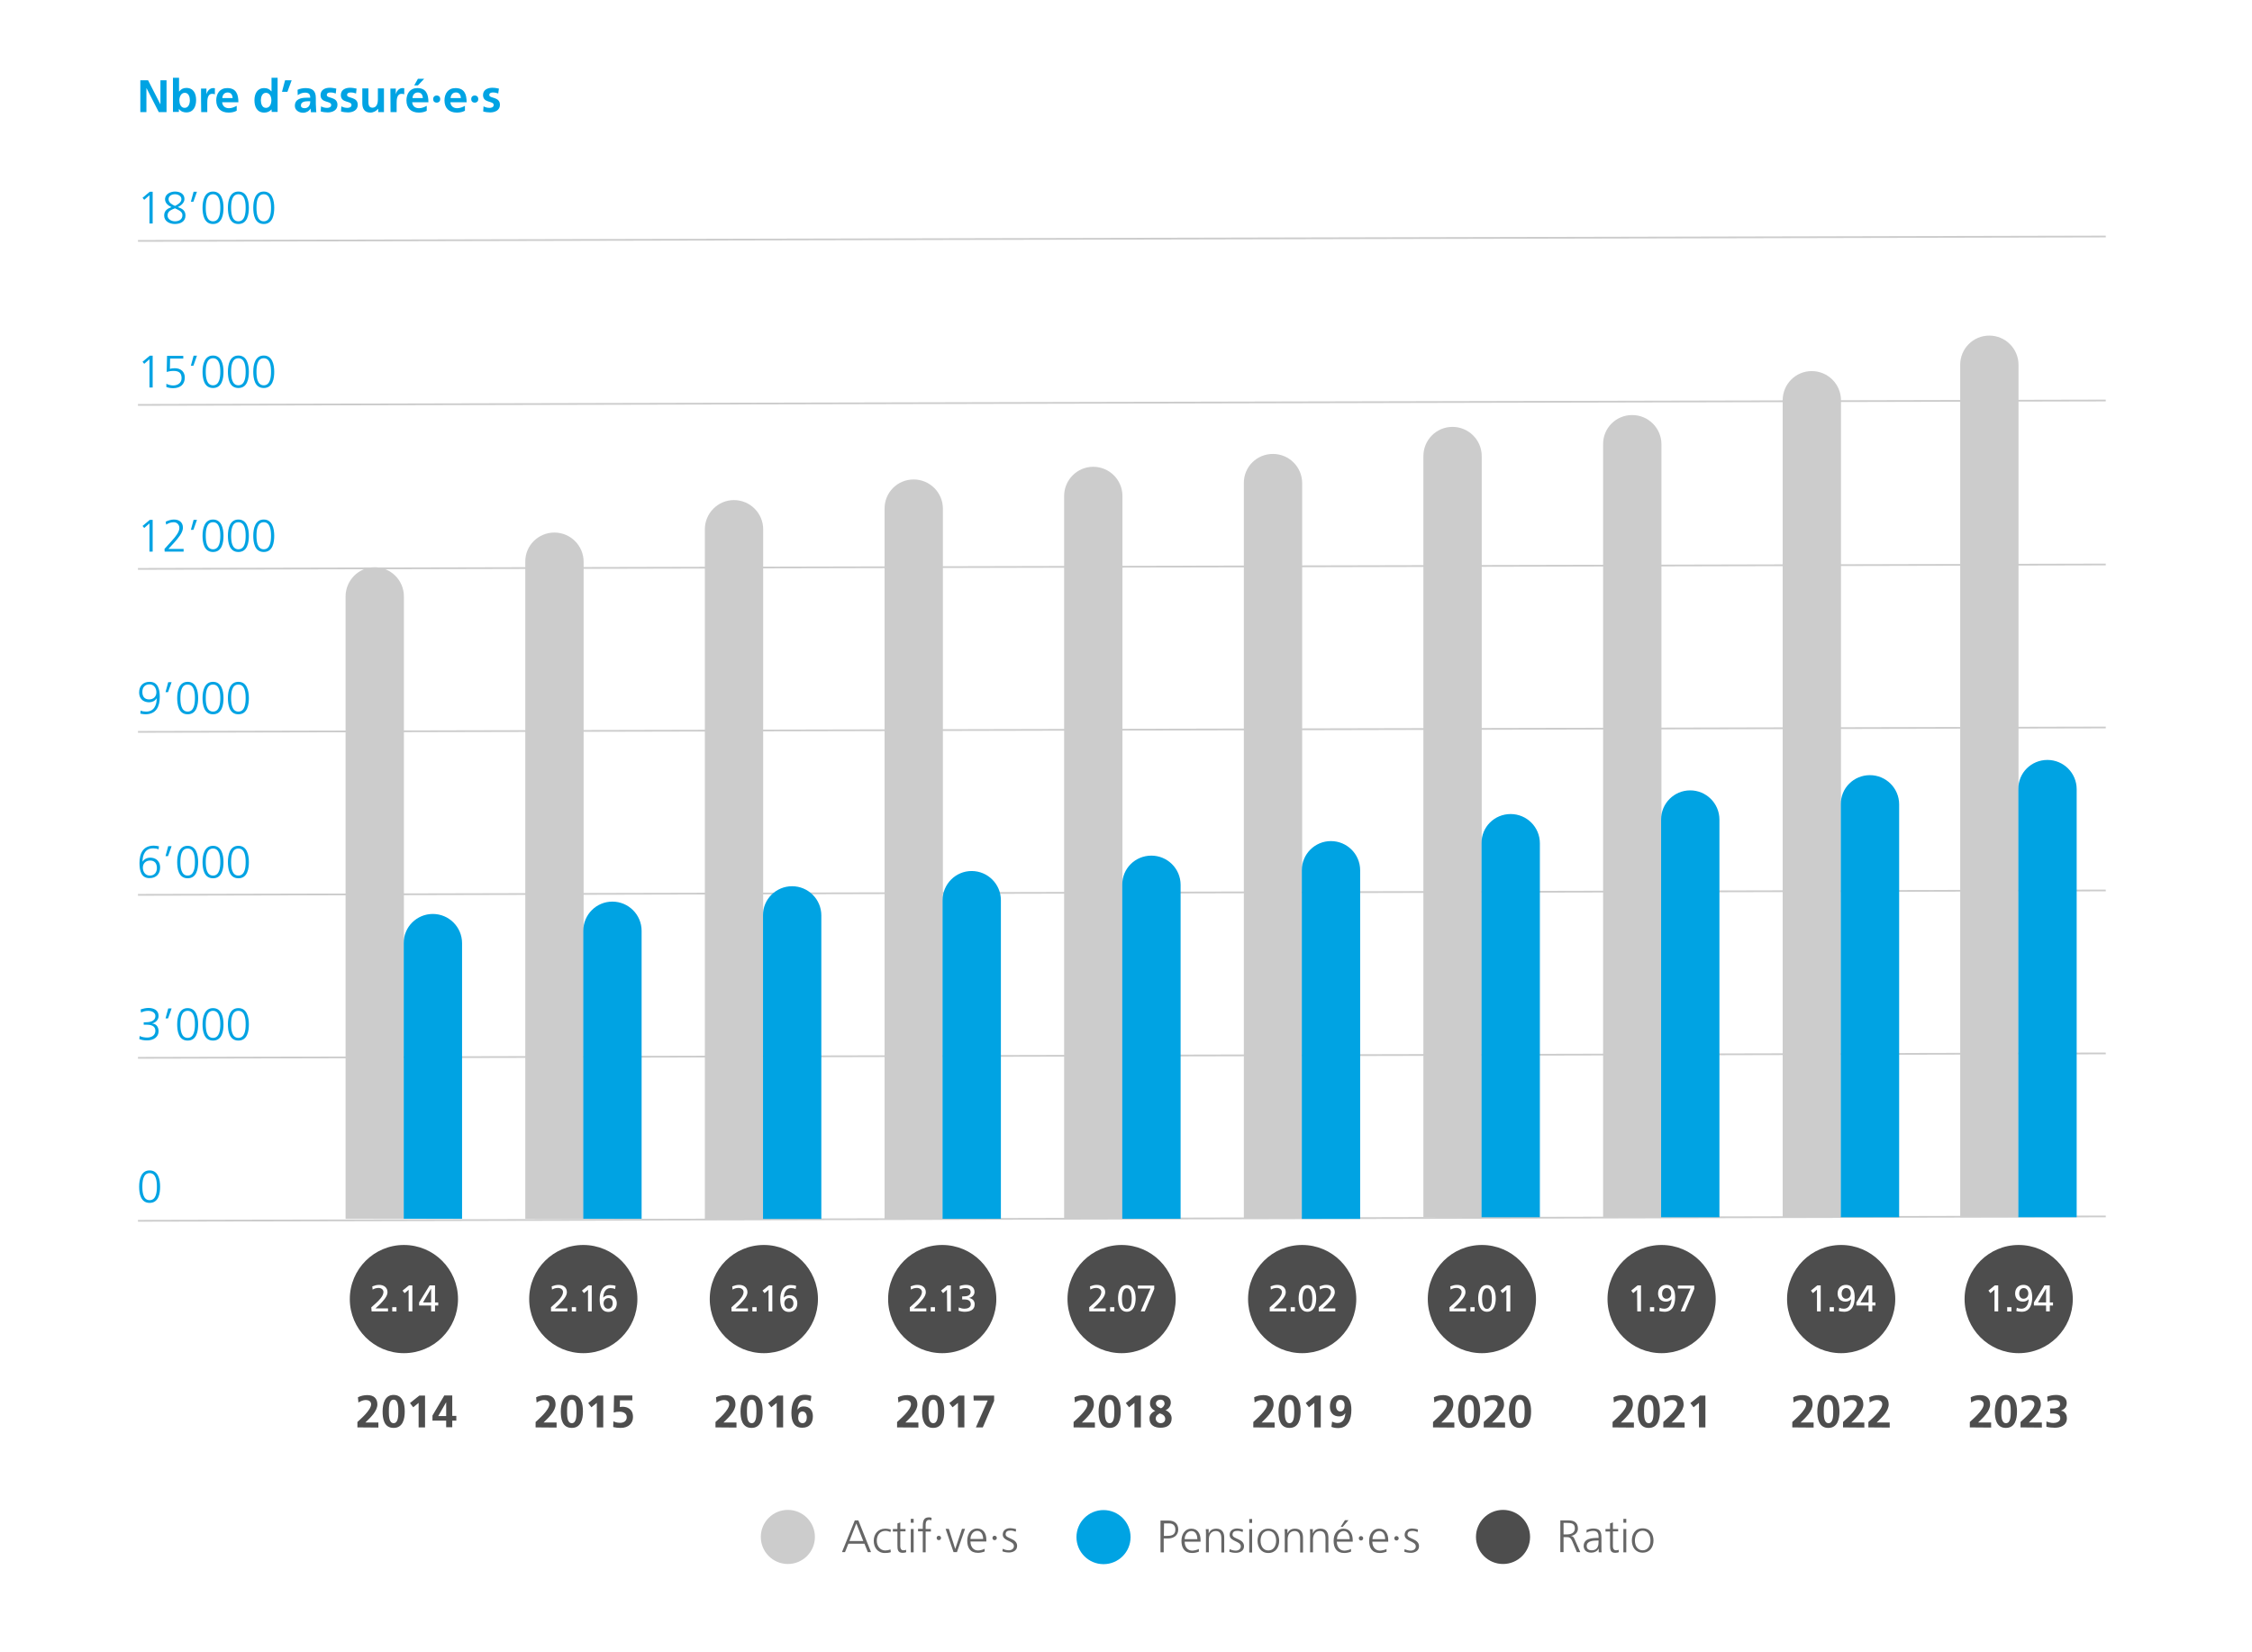<?xml version="1.0" encoding="UTF-8"?> <svg xmlns="http://www.w3.org/2000/svg" xmlns:xlink="http://www.w3.org/1999/xlink" version="1.1" id="Calque_1" x="0px" y="0px" viewBox="0 0 1332 977" style="enable-background:new 0 0 1332 977;" xml:space="preserve"> <style type="text/css"> .st0{fill:#FFFFFF;} .st1{fill:#CCCCCC;} .st2{fill:#666666;} .st3{fill:#00A3E3;} .st4{fill:#4D4D4D;} .st5{fill:none;stroke:#CCCCCC;stroke-width:1.04;stroke-miterlimit:10;} </style> <g id="a"> <rect y="0" class="st0" width="1332" height="977"></rect> <circle class="st1" cx="466" cy="909.1" r="16"></circle> </g> <g id="b"> <path class="st2" d="M505.6,899.3h2.1l7.5,18.8h-1.9l-2-5h-9.5l-2,5h-1.8L505.6,899.3L505.6,899.3z M506.5,901.1l-4.1,10.4h8.2 L506.5,901.1z"></path> <path class="st2" d="M526.7,906.2c-0.9-0.4-2-0.7-2.9-0.7c-3.3,0-5.2,2.4-5.2,5.8c0,3.1,1.9,5.8,5,5.8c1.1,0,2.1-0.2,3.1-0.6 l0.2,1.6c-1.2,0.4-2.2,0.5-3.5,0.5c-4.4,0-6.6-3.4-6.6-7.2c0-4.2,2.7-7.2,6.8-7.2c1.7,0,2.8,0.4,3.3,0.5L526.7,906.2L526.7,906.2z"></path> <path class="st2" d="M535.6,905.8h-3.1v8.9c0,1.2,0.5,2.3,1.8,2.3c0.7,0,1.1-0.1,1.6-0.3l0.1,1.4c-0.4,0.2-1.2,0.4-2.1,0.4 c-3,0-3.1-2.1-3.1-4.6v-8h-2.7v-1.5h2.7v-3.3l1.7-0.6v3.9h3.1L535.6,905.8L535.6,905.8z"></path> <path class="st2" d="M540.4,900.7h-1.7v-2.3h1.7V900.7z M538.7,904.4h1.7v13.8h-1.7V904.4z"></path> <path class="st2" d="M545.8,905.8h-2.8v-1.5h2.8v-1c0-2.9,0.1-5.8,3.6-5.8c0.5,0,1.3,0.1,1.6,0.3l-0.1,1.5 c-0.3-0.2-0.9-0.3-1.3-0.3c-2.3,0-2.1,2.5-2.1,4.2v1.2h3.1v1.5h-3.1v12.3h-1.7L545.8,905.8L545.8,905.8z"></path> <path class="st2" d="M555.3,908.4c0.6,0,1.3,0.5,1.3,1.3s-0.7,1.3-1.3,1.3c-0.6,0-1.3-0.4-1.3-1.3S554.7,908.4,555.3,908.4z"></path> <path class="st2" d="M566,918.1h-2l-4.7-13.8h1.9l3.8,11.9h0l4-11.9h1.8L566,918.1z"></path> <path class="st2" d="M582.4,917.7c-1.2,0.5-2.7,0.8-4,0.8c-4.6,0-6.3-3.1-6.3-7.2s2.3-7.2,5.8-7.2c3.9,0,5.5,3.1,5.5,6.8v0.9H574 c0,2.9,1.6,5.3,4.5,5.3c1.2,0,3-0.5,3.9-1L582.4,917.7L582.4,917.7z M581.5,910.3c0-2.4-1-4.8-3.5-4.8s-4,2.5-4,4.8H581.5z"></path> <path class="st2" d="M588.3,908.4c0.6,0,1.3,0.5,1.3,1.3s-0.7,1.3-1.3,1.3c-0.6,0-1.3-0.4-1.3-1.3S587.7,908.4,588.3,908.4z"></path> <path class="st2" d="M593.1,916.1c1,0.5,2.3,0.9,3.6,0.9c1.6,0,3-0.9,3-2.5c0-3.3-6.6-2.8-6.6-6.8c0-2.7,2.2-3.8,4.5-3.8 c0.7,0,2.2,0.2,3.4,0.6l-0.2,1.5c-0.9-0.4-2.1-0.7-3-0.7c-1.8,0-3,0.5-3,2.3c0,2.6,6.8,2.2,6.8,6.8c0,2.9-2.7,3.9-4.8,3.9 c-1.3,0-2.7-0.2-3.9-0.7L593.1,916.1L593.1,916.1z"></path> </g> <g id="c"> <circle class="st3" cx="652.7" cy="909.2" r="16"></circle> </g> <g id="d"> <path class="st2" d="M686.5,899.4h4.6c3.5,0,5.8,1.8,5.8,5.3s-2.7,5.3-6,5.3h-2.6v8.2h-1.9V899.4L686.5,899.4z M688.4,908.5h1.3 c2.8,0,5.5-0.3,5.5-3.7c0-2.4-1.3-3.7-3.7-3.7h-3L688.4,908.5L688.4,908.5z"></path> <path class="st2" d="M709.1,917.8c-1.2,0.5-2.7,0.8-4,0.8c-4.6,0-6.3-3.1-6.3-7.2s2.3-7.2,5.8-7.2c3.9,0,5.5,3.1,5.5,6.8v0.9h-9.4 c0,2.9,1.6,5.3,4.5,5.3c1.2,0,3-0.5,3.9-1L709.1,917.8L709.1,917.8z M708.2,910.4c0-2.4-1-4.8-3.5-4.8s-4,2.5-4,4.8H708.2z"></path> <path class="st2" d="M713.3,907.7c0-1,0-2.1-0.1-3.2h1.7v2.5h0c0.6-1.2,1.6-2.8,4.5-2.8c3.4,0,4.7,2.3,4.7,5.3v8.8h-1.7v-8.4 c0-2.6-0.9-4.3-3.3-4.3c-3.1,0-4.1,2.7-4.1,5v7.6h-1.7L713.3,907.7L713.3,907.7z"></path> <path class="st2" d="M727.3,916.3c1,0.5,2.3,0.9,3.6,0.9c1.6,0,3-0.9,3-2.5c0-3.3-6.6-2.8-6.6-6.8c0-2.7,2.2-3.8,4.5-3.8 c0.7,0,2.2,0.2,3.4,0.6l-0.2,1.5c-0.9-0.4-2.1-0.7-3-0.7c-1.8,0-3,0.5-3,2.3c0,2.6,6.8,2.2,6.8,6.8c0,2.9-2.7,3.9-4.8,3.9 c-1.3,0-2.7-0.2-3.9-0.7L727.3,916.3L727.3,916.3z"></path> <path class="st2" d="M740.6,900.8h-1.7v-2.3h1.7V900.8z M738.9,904.5h1.7v13.8h-1.7V904.5z"></path> <path class="st2" d="M750.2,904.2c4.5,0,6.4,3.5,6.4,7.2s-2,7.2-6.4,7.2s-6.4-3.5-6.4-7.2S745.8,904.2,750.2,904.2z M750.2,917.1 c3,0,4.6-2.6,4.6-5.8s-1.6-5.8-4.6-5.8s-4.6,2.6-4.6,5.8S747.2,917.1,750.2,917.1z"></path> <path class="st2" d="M759.9,907.7c0-1,0-2.1-0.1-3.2h1.7v2.5h0c0.6-1.2,1.6-2.8,4.5-2.8c3.4,0,4.7,2.3,4.7,5.3v8.8h-1.7v-8.4 c0-2.6-0.9-4.3-3.3-4.3c-3.1,0-4.1,2.7-4.1,5v7.6h-1.7L759.9,907.7L759.9,907.7z"></path> <path class="st2" d="M774.9,907.7c0-1,0-2.1-0.1-3.2h1.7v2.5h0c0.6-1.2,1.6-2.8,4.5-2.8c3.4,0,4.7,2.3,4.7,5.3v8.8h-1.7v-8.4 c0-2.6-0.9-4.3-3.3-4.3c-3.1,0-4.1,2.7-4.1,5v7.6h-1.7L774.9,907.7L774.9,907.7z"></path> <path class="st2" d="M799.1,917.8c-1.2,0.5-2.7,0.8-4,0.8c-4.6,0-6.3-3.1-6.3-7.2s2.3-7.2,5.8-7.2c3.9,0,5.5,3.1,5.5,6.8v0.9h-9.4 c0,2.9,1.6,5.3,4.5,5.3c1.2,0,3-0.5,3.9-1L799.1,917.8L799.1,917.8z M798.3,910.4c0-2.4-1-4.8-3.5-4.8s-4,2.5-4,4.8H798.3z M795.5,899.2h2.1l-3.4,3.9h-1.2L795.5,899.2z"></path> <path class="st2" d="M805,908.6c0.6,0,1.3,0.5,1.3,1.3s-0.7,1.3-1.3,1.3c-0.6,0-1.3-0.4-1.3-1.3S804.4,908.6,805,908.6z"></path> <path class="st2" d="M820.1,917.8c-1.2,0.5-2.7,0.8-4,0.8c-4.6,0-6.3-3.1-6.3-7.2s2.3-7.2,5.8-7.2c3.9,0,5.5,3.1,5.5,6.8v0.9h-9.4 c0,2.9,1.6,5.3,4.5,5.3c1.2,0,3-0.5,3.9-1L820.1,917.8L820.1,917.8z M819.3,910.4c0-2.4-1-4.8-3.5-4.8s-4,2.5-4,4.8H819.3z"></path> <path class="st2" d="M826,908.6c0.6,0,1.3,0.5,1.3,1.3s-0.7,1.3-1.3,1.3c-0.6,0-1.3-0.4-1.3-1.3S825.4,908.6,826,908.6z"></path> <path class="st2" d="M830.8,916.3c1,0.5,2.3,0.9,3.6,0.9c1.6,0,3-0.9,3-2.5c0-3.3-6.6-2.8-6.6-6.8c0-2.7,2.2-3.8,4.5-3.8 c0.7,0,2.2,0.2,3.4,0.6l-0.2,1.5c-0.9-0.4-2.1-0.7-3-0.7c-1.8,0-3,0.5-3,2.3c0,2.6,6.8,2.2,6.8,6.8c0,2.9-2.7,3.9-4.8,3.9 c-1.3,0-2.7-0.2-3.9-0.7L830.8,916.3L830.8,916.3z"></path> </g> <g id="e"> <circle class="st4" cx="889" cy="909.1" r="16"></circle> </g> <g id="f"> <path class="st2" d="M922.9,899.3h4.9c3.3,0,5.5,1.4,5.5,4.9c0,2.4-1.9,4-4.2,4.3v0c1.5,0.2,1.8,1,2.4,2.3l3.2,7.3h-2l-2.7-6.4 c-1.1-2.4-1.9-2.5-3.7-2.5h-1.5v8.9h-1.9L922.9,899.3L922.9,899.3z M924.8,907.6h2c2.2,0,4.7-0.8,4.7-3.5c0-3.1-2.2-3.3-4.8-3.3 h-1.9V907.6L924.8,907.6z"></path> <path class="st2" d="M945.6,915.9L945.6,915.9c-0.8,1.7-2.7,2.5-4.4,2.5c-3.9,0-4.5-2.7-4.5-3.9c0-4.6,4.9-4.8,8.5-4.8h0.3V909 c0-2.3-0.8-3.5-3.1-3.5c-1.4,0-2.8,0.3-4,1.1V905c1-0.5,2.8-0.9,4-0.9c3.4,0,4.8,1.5,4.8,5.1v6.1c0,1.1,0,1.9,0.1,2.9h-1.7 L945.6,915.9L945.6,915.9z M945.5,911.2H945c-2.9,0-6.5,0.3-6.5,3.3c0,1.8,1.3,2.5,2.9,2.5c4,0,4.1-3.5,4.1-5V911.2L945.5,911.2z"></path> <path class="st2" d="M957.1,905.8H954v8.9c0,1.2,0.5,2.3,1.8,2.3c0.7,0,1.1-0.1,1.6-0.3l0.1,1.4c-0.4,0.2-1.2,0.4-2.1,0.4 c-3,0-3.1-2.1-3.1-4.6v-8h-2.7v-1.5h2.7v-3.3l1.7-0.6v3.9h3.1L957.1,905.8L957.1,905.8z"></path> <path class="st2" d="M961.9,900.7h-1.7v-2.3h1.7V900.7z M960.2,904.4h1.7v13.8h-1.7V904.4z"></path> <path class="st2" d="M971.6,904c4.5,0,6.4,3.5,6.4,7.2s-2,7.2-6.4,7.2s-6.4-3.5-6.4-7.2S967.1,904,971.6,904z M971.6,917 c3,0,4.6-2.6,4.6-5.8s-1.6-5.8-4.6-5.8s-4.6,2.6-4.6,5.8S968.6,917,971.6,917z"></path> </g> <g id="g"> <path class="st3" d="M83,47.5h4.6l7.2,14.1h0.1V47.5h3.6v18.8h-4.6l-7.2-14.1h-0.1v14.1H83L83,47.5L83,47.5z"></path> <path class="st3" d="M102.3,46h3.6v8.1h0.1c1-1.3,2.3-2.1,4.2-2.1c4.3,0,5.8,3.4,5.8,7.2s-1.6,7.3-5.8,7.3c-1.5,0-3.2-0.5-4.3-2 h-0.1v1.7h-3.5L102.3,46L102.3,46z M109.2,63.8c2.4,0,3.1-2.6,3.1-4.5s-0.7-4.4-3-4.4s-3.2,2.5-3.2,4.4S106.8,63.8,109.2,63.8z"></path> <path class="st3" d="M118.9,52.4h3.2v3.2h0.1c0.2-1.3,1.7-3.5,3.8-3.5c0.3,0,0.7,0,1.1,0.1v3.6c-0.3-0.2-1-0.3-1.6-0.3 c-2.9,0-2.9,3.7-2.9,5.7v5.1h-3.6C118.9,66.3,118.9,52.4,118.9,52.4z"></path> <path class="st3" d="M140,65.5c-1.3,0.7-2.8,1.1-4.8,1.1c-4.6,0-7.3-2.7-7.3-7.2c0-4,2.1-7.3,6.5-7.3c5.2,0,6.6,3.5,6.6,8.4h-9.6 c0.2,2.2,1.7,3.5,4,3.5c1.8,0,3.3-0.7,4.6-1.4V65.5L140,65.5z M137.6,58c-0.1-1.8-0.9-3.3-2.9-3.3s-3.1,1.4-3.2,3.3H137.6L137.6,58 z"></path> <path class="st3" d="M160.6,64.7L160.6,64.7c-1.1,1.3-2.6,1.9-4.3,1.9c-4.3,0-5.8-3.5-5.8-7.3s1.6-7.2,5.8-7.2 c1.8,0,3.1,0.6,4.2,1.9h0.1v-8h3.6v20.2h-3.5L160.6,64.7L160.6,64.7z M157.3,63.8c2.4,0,3.2-2.5,3.2-4.5s-0.9-4.4-3.2-4.4 s-3,2.6-3,4.4S154.9,63.8,157.3,63.8z"></path> <path class="st3" d="M168.6,47.5h3.9l-2.5,6.8h-3.2L168.6,47.5z"></path> <path class="st3" d="M176,53.1c1.4-0.7,3.3-1,4.8-1c4.2,0,6,1.8,6,5.9v1.8c0,1.4,0,2.5,0.1,3.5c0,1,0.1,2,0.2,3.1h-3.2 c-0.1-0.7-0.1-1.7-0.2-2.1h-0.1c-0.8,1.5-2.6,2.4-4.3,2.4c-2.5,0-4.9-1.5-4.9-4.1c0-2.1,1-3.3,2.4-4s3.2-0.8,4.7-0.8h2 c0-2.2-1-3-3.1-3c-1.5,0-3.1,0.6-4.3,1.5L176,53.1L176,53.1z M180.2,64c1.1,0,2-0.5,2.5-1.2c0.6-0.8,0.8-1.8,0.8-2.9H182 c-1.6,0-4,0.3-4,2.4C177.9,63.5,178.9,64,180.2,64L180.2,64z"></path> <path class="st3" d="M198.6,55.3c-1.1-0.4-1.9-0.6-3.2-0.6c-1,0-2.1,0.3-2.1,1.5c0,2.2,6.3,0.8,6.3,5.8c0,3.2-2.9,4.5-5.8,4.5 c-1.4,0-2.8-0.2-4.1-0.6l0.2-3c1.1,0.6,2.3,0.9,3.6,0.9c0.9,0,2.4-0.3,2.4-1.7c0-2.7-6.3-0.9-6.3-5.9c0-3,2.6-4.3,5.4-4.3 c1.7,0,2.8,0.3,3.9,0.5L198.6,55.3L198.6,55.3z"></path> <path class="st3" d="M210.6,55.3c-1.1-0.4-1.9-0.6-3.2-0.6c-1,0-2.1,0.3-2.1,1.5c0,2.2,6.3,0.8,6.3,5.8c0,3.2-2.9,4.5-5.8,4.5 c-1.4,0-2.8-0.2-4.1-0.6l0.2-3c1.1,0.6,2.3,0.9,3.6,0.9c0.9,0,2.4-0.3,2.4-1.7c0-2.7-6.3-0.9-6.3-5.9c0-3,2.6-4.3,5.4-4.3 c1.7,0,2.8,0.3,3.9,0.5L210.6,55.3L210.6,55.3z"></path> <path class="st3" d="M227.1,66.3h-3.4v-1.9h-0.1c-1.1,1.3-2.7,2.2-4.6,2.2c-3.3,0-4.7-2.3-4.7-5.5v-8.8h3.6v7.4c0,1.7,0,4,2.4,4 c2.6,0,3.2-2.8,3.2-4.6v-6.8h3.6L227.1,66.3L227.1,66.3z"></path> <path class="st3" d="M230.9,52.4h3.2v3.2h0.1c0.2-1.3,1.6-3.5,3.8-3.5c0.4,0,0.7,0,1.1,0.1v3.6c-0.3-0.2-1-0.3-1.6-0.3 c-2.9,0-2.9,3.7-2.9,5.7v5.1h-3.6L230.9,52.4L230.9,52.4z"></path> <path class="st3" d="M252.5,65.5c-1.3,0.7-2.8,1.1-4.8,1.1c-4.6,0-7.3-2.7-7.3-7.2c0-4,2.1-7.3,6.4-7.3c5.2,0,6.6,3.5,6.6,8.4h-9.6 c0.2,2.2,1.7,3.5,4,3.5c1.8,0,3.3-0.7,4.6-1.4V65.5L252.5,65.5z M250.1,58c-0.1-1.8-0.9-3.3-2.9-3.3s-3.1,1.4-3.2,3.3H250.1 L250.1,58z M247.2,46.6h3.7l-3.7,3.9H245L247.2,46.6z"></path> <path class="st3" d="M256.2,58.6c0-1.2,0.8-2.1,2.1-2.1s2.1,0.9,2.1,2.1s-0.8,2.1-2.1,2.1S256.2,59.9,256.2,58.6z"></path> <path class="st3" d="M275,65.5c-1.3,0.7-2.8,1.1-4.8,1.1c-4.6,0-7.3-2.7-7.3-7.2c0-4,2.1-7.3,6.5-7.3c5.2,0,6.6,3.5,6.6,8.4h-9.6 c0.2,2.2,1.7,3.5,4,3.5c1.8,0,3.3-0.7,4.6-1.4V65.5L275,65.5z M272.6,58c-0.1-1.8-0.9-3.3-2.9-3.3s-3,1.4-3.2,3.3H272.6z"></path> <path class="st3" d="M278.7,58.6c0-1.2,0.8-2.1,2.1-2.1s2.1,0.9,2.1,2.1s-0.8,2.1-2.1,2.1S278.7,59.9,278.7,58.6z"></path> <path class="st3" d="M294.7,55.3c-1.1-0.4-1.9-0.6-3.2-0.6c-1,0-2.1,0.3-2.1,1.5c0,2.2,6.3,0.8,6.3,5.8c0,3.2-2.9,4.5-5.8,4.5 c-1.4,0-2.8-0.2-4.1-0.6l0.2-3c1.1,0.6,2.3,0.9,3.6,0.9c0.9,0,2.4-0.3,2.4-1.7c0-2.7-6.3-0.9-6.3-5.9c0-3,2.6-4.3,5.5-4.3 c1.7,0,2.8,0.3,3.9,0.5L294.7,55.3L294.7,55.3z"></path> </g> <g id="h"> <line class="st5" x1="81.6" y1="239.5" x2="1245.5" y2="236.9"></line> <line class="st5" x1="81.6" y1="142.5" x2="1245.5" y2="139.9"></line> </g> <g id="i"> <line class="st5" x1="81.6" y1="336.5" x2="1245.5" y2="333.9"></line> </g> <g id="j"> <line class="st5" x1="81.6" y1="432.9" x2="1245.5" y2="430.3"></line> </g> <g id="k"> <line class="st5" x1="81.6" y1="529.3" x2="1245.5" y2="526.7"></line> </g> <g id="l"> <line class="st5" x1="81.6" y1="625.7" x2="1245.5" y2="623.1"></line> </g> <g id="m"> <line class="st5" x1="81.6" y1="722.1" x2="1245.5" y2="719.5"></line> </g> <g id="n"> <path class="st3" d="M88.6,210.4h1.7v18.8h-1.9v-16.7l-3.1,2.7l-1-1.2L88.6,210.4L88.6,210.4z"></path> <path class="st3" d="M108.4,212.1h-7.8l-0.1,6.1c0.6-0.2,1.4-0.4,2.9-0.4c3.6,0,5.9,2.1,5.9,5.5c0,4.2-2.8,6.3-6.9,6.3 c-1.3,0-2.8-0.2-4-0.7v-1.9c1.2,0.6,2.7,1,4,1c2.5,0,5-1.3,5-4.3s-1.5-4.3-4.7-4.3c-1.6,0-2.7,0.2-4.1,0.6l0.2-9.5h9.6L108.4,212.1 L108.4,212.1z"></path> <path class="st3" d="M114.5,210.4h2l-2.1,5.9h-1.5L114.5,210.4L114.5,210.4z"></path> <path class="st3" d="M132.2,219.9c0,3.9-0.8,9.6-6.2,9.6s-6.2-5.7-6.2-9.6c0-4.4,1.2-9.6,6.2-9.6S132.2,215.5,132.2,219.9z M121.7,219.9c0,3.1,0.4,8,4.3,8s4.3-4.9,4.3-8s-0.4-8-4.3-8S121.7,216.7,121.7,219.9z"></path> <path class="st3" d="M147.2,219.9c0,3.9-0.8,9.6-6.2,9.6s-6.2-5.7-6.2-9.6c0-4.4,1.2-9.6,6.2-9.6S147.2,215.5,147.2,219.9z M136.7,219.9c0,3.1,0.4,8,4.3,8s4.3-4.9,4.3-8s-0.4-8-4.3-8S136.7,216.7,136.7,219.9z"></path> <path class="st3" d="M162.2,219.9c0,3.9-0.8,9.6-6.2,9.6s-6.2-5.7-6.2-9.6c0-4.4,1.2-9.6,6.2-9.6S162.2,215.5,162.2,219.9z M151.7,219.9c0,3.1,0.4,8,4.3,8s4.3-4.9,4.3-8s-0.4-8-4.3-8S151.7,216.7,151.7,219.9z"></path> <path class="st3" d="M88.6,113.4h1.7v18.8h-1.9v-16.7l-3.1,2.7l-1-1.2L88.6,113.4L88.6,113.4z"></path> <path class="st3" d="M103.5,113.3c2.9,0,5.6,1.3,5.6,4.4c0,2.3-2.1,3.9-3.9,4.8c2.6,0.9,4.5,2,4.5,5c0,3.7-3.2,5-6.3,5 s-6.3-1.6-6.3-5c0-2.9,1.9-4.1,4.3-5c-1.9-0.9-3.8-2.3-3.8-4.8C97.8,114.5,101.2,113.3,103.5,113.3L103.5,113.3z M103.5,123.2 c-2.2,0.9-4.4,1.7-4.4,4.3c0,2.1,2.2,3.4,4.4,3.4s4.4-1,4.4-3.6C107.9,124.9,105.2,124.1,103.5,123.2z M103.5,121.8 c1.7-0.8,3.8-2.1,3.8-4s-2-2.9-3.8-2.9c-2,0-3.8,1-3.8,2.9C99.7,120,102,121.1,103.5,121.8z"></path> <path class="st3" d="M114.5,113.4h2l-2.1,5.9h-1.5L114.5,113.4L114.5,113.4z"></path> <path class="st3" d="M132.2,122.9c0,3.9-0.8,9.6-6.2,9.6s-6.2-5.7-6.2-9.6c0-4.4,1.2-9.6,6.2-9.6S132.2,118.5,132.2,122.9z M121.7,122.9c0,3.1,0.4,8,4.3,8s4.3-4.9,4.3-8s-0.4-8-4.3-8S121.7,119.7,121.7,122.9z"></path> <path class="st3" d="M147.2,122.9c0,3.9-0.8,9.6-6.2,9.6s-6.2-5.7-6.2-9.6c0-4.4,1.2-9.6,6.2-9.6S147.2,118.5,147.2,122.9z M136.7,122.9c0,3.1,0.4,8,4.3,8s4.3-4.9,4.3-8s-0.4-8-4.3-8S136.7,119.7,136.7,122.9z"></path> <path class="st3" d="M162.2,122.9c0,3.9-0.8,9.6-6.2,9.6s-6.2-5.7-6.2-9.6c0-4.4,1.2-9.6,6.2-9.6S162.2,118.5,162.2,122.9z M151.7,122.9c0,3.1,0.4,8,4.3,8s4.3-4.9,4.3-8s-0.4-8-4.3-8S151.7,119.7,151.7,122.9z"></path> </g> <g id="o"> <path class="st3" d="M88.6,307.5h1.7v18.8h-1.9v-16.7l-3.1,2.7l-1-1.2L88.6,307.5L88.6,307.5z"></path> <path class="st3" d="M97.3,324.7l4.3-4.8c2.3-2.5,4.5-5.3,4.5-7.6c0-2-1.5-3.4-3.3-3.4c-1.7,0-3.1,0.5-4.5,1.4l-0.3-1.7 c1.4-0.7,3.2-1.3,4.8-1.3c3.1,0,5.4,1.5,5.4,4.9c0,2.8-2.8,6.1-5.2,8.8l-3.4,3.7h9v1.6H97.4L97.3,324.7L97.3,324.7z"></path> <path class="st3" d="M114.5,307.5h2l-2.1,5.9h-1.5L114.5,307.5L114.5,307.5z"></path> <path class="st3" d="M132.2,316.9c0,3.9-0.8,9.6-6.2,9.6s-6.2-5.7-6.2-9.6c0-4.4,1.2-9.6,6.2-9.6S132.2,312.5,132.2,316.9z M121.7,316.9c0,3.1,0.4,8,4.3,8s4.3-4.9,4.3-8s-0.4-8-4.3-8S121.7,313.7,121.7,316.9z"></path> <path class="st3" d="M147.2,316.9c0,3.9-0.8,9.6-6.2,9.6s-6.2-5.7-6.2-9.6c0-4.4,1.2-9.6,6.2-9.6S147.2,312.5,147.2,316.9z M136.7,316.9c0,3.1,0.4,8,4.3,8s4.3-4.9,4.3-8s-0.4-8-4.3-8S136.7,313.7,136.7,316.9z"></path> <path class="st3" d="M162.2,316.9c0,3.9-0.8,9.6-6.2,9.6s-6.2-5.7-6.2-9.6c0-4.4,1.2-9.6,6.2-9.6S162.2,312.5,162.2,316.9z M151.7,316.9c0,3.1,0.4,8,4.3,8s4.3-4.9,4.3-8s-0.4-8-4.3-8S151.7,313.7,151.7,316.9z"></path> </g> <g id="p"> <path class="st3" d="M94.5,412.2c0,5.7-2.1,10.3-8.5,10.3c-1,0-2-0.2-3-0.4l0.2-1.8c0.8,0.4,2,0.6,3.1,0.6c4.9,0.1,6.4-4,6.4-7.8 h-0.1c-1,1.6-2.7,2.3-4.4,2.3c-2.5,0-5.9-1.2-5.9-5.9c0-3.7,2.3-6.2,6.2-6.2C93.5,403.3,94.5,407.8,94.5,412.2L94.5,412.2z M92.5,409.5c0-2.3-1.3-4.7-4.1-4.7s-4.2,1.9-4.2,4.5c0,2.8,1.4,4.4,4,4.4S92.5,412,92.5,409.5z"></path> <path class="st3" d="M99.5,403.5h2l-2.1,5.9h-1.5L99.5,403.5L99.5,403.5z"></path> <path class="st3" d="M117.2,412.9c0,3.9-0.8,9.6-6.2,9.6s-6.2-5.7-6.2-9.6c0-4.4,1.2-9.6,6.2-9.6S117.2,408.5,117.2,412.9z M106.7,412.9c0,3.1,0.4,8,4.3,8s4.3-4.9,4.3-8s-0.4-8-4.3-8S106.7,409.7,106.7,412.9z"></path> <path class="st3" d="M132.2,412.9c0,3.9-0.8,9.6-6.2,9.6s-6.2-5.7-6.2-9.6c0-4.4,1.2-9.6,6.2-9.6S132.2,408.5,132.2,412.9z M121.7,412.9c0,3.1,0.4,8,4.3,8s4.3-4.9,4.3-8s-0.4-8-4.3-8S121.7,409.7,121.7,412.9z"></path> <path class="st3" d="M147.2,412.9c0,3.9-0.8,9.6-6.2,9.6s-6.2-5.7-6.2-9.6c0-4.4,1.2-9.6,6.2-9.6S147.2,408.5,147.2,412.9z M136.7,412.9c0,3.1,0.4,8,4.3,8s4.3-4.9,4.3-8s-0.4-8-4.3-8S136.7,409.7,136.7,412.9z"></path> </g> <g id="q"> <path class="st3" d="M82.5,510.5c0-5.7,2.1-10.3,8.5-10.3c1,0,2,0.2,3,0.4l-0.2,1.8c-0.8-0.4-2-0.6-3.1-0.6c-4.9-0.1-6.4,4-6.4,7.8 h0.1c1-1.6,2.7-2.3,4.4-2.3c2.5,0,5.9,1.2,5.9,5.9c0,3.7-2.3,6.2-6.2,6.2C83.5,519.5,82.5,515,82.5,510.5L82.5,510.5z M84.5,513.2 c0,2.3,1.3,4.7,4.1,4.7s4.2-1.9,4.2-4.5c0-2.8-1.4-4.4-4-4.4S84.5,510.7,84.5,513.2z"></path> <path class="st3" d="M99.5,500.5h2l-2.1,5.9h-1.5L99.5,500.5L99.5,500.5z"></path> <path class="st3" d="M117.2,509.9c0,3.9-0.8,9.6-6.2,9.6s-6.2-5.7-6.2-9.6c0-4.4,1.2-9.6,6.2-9.6S117.2,505.5,117.2,509.9z M106.7,509.9c0,3.1,0.4,8,4.3,8s4.3-4.9,4.3-8s-0.4-8-4.3-8S106.7,506.7,106.7,509.9z"></path> <path class="st3" d="M132.2,509.9c0,3.9-0.8,9.6-6.2,9.6s-6.2-5.7-6.2-9.6c0-4.4,1.2-9.6,6.2-9.6S132.2,505.5,132.2,509.9z M121.7,509.9c0,3.1,0.4,8,4.3,8s4.3-4.9,4.3-8s-0.4-8-4.3-8S121.7,506.7,121.7,509.9z"></path> <path class="st3" d="M147.2,509.9c0,3.9-0.8,9.6-6.2,9.6s-6.2-5.7-6.2-9.6c0-4.4,1.2-9.6,6.2-9.6S147.2,505.5,147.2,509.9z M136.7,509.9c0,3.1,0.4,8,4.3,8s4.3-4.9,4.3-8s-0.4-8-4.3-8S136.7,506.7,136.7,509.9z"></path> </g> <g id="r"> <path class="st3" d="M85,604.7h0.5c2.6,0,6.4-0.3,6.4-3.8c0-2.1-2.3-3-4.3-3c-1.5,0-2.9,0.4-4.2,1l-0.2-1.8c1.4-0.5,3-0.9,4.6-0.9 c3.1,0,6,1.3,6,4.7c0,2.3-1.6,3.9-3.9,4.5v0c2.5,0.1,3.9,2,3.9,4.6c0,3.4-3,5.4-6.8,5.4c-1.6,0-3.1-0.2-4.6-0.8l0.2-1.8 c1.5,0.7,3.2,0.9,4.5,0.9c2.3,0,4.8-1.1,4.8-4c0-3.2-3.1-3.6-5.2-3.6H85L85,604.7L85,604.7z"></path> <path class="st3" d="M99.5,596.5h2l-2.1,5.9h-1.5L99.5,596.5L99.5,596.5z"></path> <path class="st3" d="M117.2,605.9c0,3.9-0.8,9.6-6.2,9.6s-6.2-5.7-6.2-9.6c0-4.4,1.2-9.6,6.2-9.6S117.2,601.5,117.2,605.9z M106.7,605.9c0,3.1,0.4,8,4.3,8s4.3-4.9,4.3-8s-0.4-8-4.3-8S106.7,602.7,106.7,605.9z"></path> <path class="st3" d="M132.2,605.9c0,3.9-0.8,9.6-6.2,9.6s-6.2-5.7-6.2-9.6c0-4.4,1.2-9.6,6.2-9.6S132.2,601.5,132.2,605.9z M121.7,605.9c0,3.1,0.4,8,4.3,8s4.3-4.9,4.3-8s-0.4-8-4.3-8S121.7,602.7,121.7,605.9z"></path> <path class="st3" d="M147.2,605.9c0,3.9-0.8,9.6-6.2,9.6s-6.2-5.7-6.2-9.6c0-4.4,1.2-9.6,6.2-9.6S147.2,601.5,147.2,605.9z M136.7,605.9c0,3.1,0.4,8,4.3,8s4.3-4.9,4.3-8s-0.4-8-4.3-8S136.7,602.7,136.7,605.9z"></path> </g> <g id="s"> <path class="st3" d="M94.7,701.9c0,3.9-0.8,9.6-6.2,9.6s-6.2-5.7-6.2-9.6c0-4.4,1.2-9.6,6.2-9.6S94.7,697.5,94.7,701.9z M84.2,701.9c0,3.1,0.4,8,4.3,8s4.3-4.9,4.3-8s-0.4-8-4.3-8S84.2,698.7,84.2,701.9z"></path> </g> <g id="x"> <path class="st0" d="M219.4,773.3c0.8-0.7,1.8-1.6,2.8-2.5c1.7-1.6,4.4-4.1,4.4-6.6c0-1.4-1.3-2.4-2.9-2.4c-1.4,0-2.7,0.5-3.5,1 l-0.2-1.9c1.3-0.5,2.6-0.9,4-0.9c2.8,0,5,1.5,5,4.4c0,2.5-2.8,5.3-4.4,7c-0.9,0.9-2,1.8-2.7,2.5h7.4v1.8h-9.7L219.4,773.3 L219.4,773.3z"></path> <path class="st0" d="M231.8,773.2h2.5v2.5h-2.5V773.2z"></path> <path class="st0" d="M236.6,773.3c0.8-0.7,1.8-1.6,2.8-2.5c1.7-1.6,4.4-4.1,4.4-6.6c0-1.4-1.3-2.4-2.9-2.4c-1.4,0-2.7,0.5-3.5,1 l-0.2-1.9c1.3-0.5,2.6-0.9,4-0.9c2.8,0,5,1.5,5,4.4c0,2.5-2.8,5.3-4.4,7c-0.9,0.9-2,1.8-2.7,2.5h7.4v1.8h-9.7L236.6,773.3 L236.6,773.3z"></path> <path class="st0" d="M253.3,760.1c4.2,0,5.2,4.6,5.2,7.9s-1,7.9-5.2,7.9s-5.2-4.6-5.2-7.9S249.1,760.1,253.3,760.1L253.3,760.1z M253.3,774.2c2.6,0,2.9-4.2,2.9-6.1s-0.4-6.1-2.9-6.1s-2.9,4.2-2.9,6.1S250.7,774.2,253.3,774.2z"></path> <path class="st4" d="M211.4,844.3v-3.2c1.8-1.7,8.1-7,8.1-10.5c0-1.7-1.5-2.5-3.1-2.5s-3.1,0.7-4.4,1.5l-0.3-3.1 c1.7-0.9,3.7-1.3,5.6-1.3c3.6,0,5.9,1.8,5.9,5.5c0,4-4,7.7-7.1,10.7h7.7v3L211.4,844.3L211.4,844.3z"></path> <path class="st4" d="M226.3,834.9c0-4.7,1.4-9.8,6.5-9.8c5.5,0,6.6,5.4,6.6,9.8s-1.1,9.7-6.6,9.7 C227,844.6,226.3,838.9,226.3,834.9z M235.6,834.9c0-2.4,0-7-2.8-7s-2.8,4.6-2.8,7s0,6.9,2.8,6.9S235.6,837.3,235.6,834.9z"></path> <path class="st4" d="M248,825.5h3.4v18.8h-3.8v-14.5l-3.2,2.6l-1.9-2.5L248,825.5L248,825.5z"></path> <path class="st4" d="M255.8,837.3l7-11.9h4.7v12.1h2.4v2.8h-2.4v3.9h-3.6v-3.9h-8.1L255.8,837.3L255.8,837.3z M263.9,837.6v-8.2h0 l-4.7,8.2H263.9z"></path> <path class="st1" d="M221.6,335.5L221.6,335.5c9.5,0,17.3,7.7,17.3,17.3v368.1h-34.5V352.8C204.4,343.3,212.1,335.5,221.6,335.5 L221.6,335.5z"></path> <path class="st3" d="M256,540.6L256,540.6c9.5,0,17.3,7.7,17.3,17.3v163h-34.5v-163C238.7,548.3,246.5,540.6,256,540.6L256,540.6z"></path> <circle class="st4" cx="238.9" cy="768.4" r="32"></circle> <path class="st0" d="M219.6,773.3c0.8-0.7,1.8-1.6,2.8-2.5c1.7-1.6,4.4-4.1,4.4-6.6c0-1.4-1.3-2.4-2.9-2.4c-1.4,0-2.7,0.5-3.5,1 l-0.2-1.9c1.3-0.5,2.6-0.9,4-0.9c2.8,0,5,1.5,5,4.4c0,2.5-2.8,5.3-4.4,7c-0.9,0.9-2,1.8-2.7,2.5h7.4v1.8h-9.7L219.6,773.3 L219.6,773.3z"></path> <path class="st0" d="M232,773.2h2.5v2.5H232V773.2z"></path> <path class="st0" d="M241.7,762.9l-2.4,2l-1.2-1.5l3.8-3.1h2v15.4h-2.2V762.9z"></path> <path class="st0" d="M255,772.2h-7.1v-1.8l6.2-10.1h3.2v10.1h1.9v1.8h-1.9v3.5H255L255,772.2L255,772.2z M255,762.2L255,762.2 l-4.8,8.2h4.8V762.2z"></path> <path class="st4" d="M316.8,844.3v-3.2c1.8-1.7,8.1-7,8.1-10.5c0-1.7-1.5-2.5-3.1-2.5s-3.1,0.7-4.4,1.5l-0.3-3.1 c1.7-0.9,3.7-1.3,5.6-1.3c3.6,0,5.9,1.8,5.9,5.5c0,4-4,7.7-7.1,10.7h7.7v3L316.8,844.3L316.8,844.3z"></path> <path class="st4" d="M331.7,834.9c0-4.7,1.4-9.8,6.5-9.8c5.5,0,6.6,5.4,6.6,9.8s-1.1,9.7-6.6,9.7 C332.4,844.6,331.7,838.9,331.7,834.9z M341,834.9c0-2.4,0-7-2.8-7s-2.8,4.6-2.8,7s0,6.9,2.8,6.9S341,837.3,341,834.9z"></path> <path class="st4" d="M353.4,825.5h3.4v18.8h-3.8v-14.5l-3.2,2.6l-1.9-2.5L353.4,825.5L353.4,825.5z"></path> <path class="st4" d="M374,828.3h-7.3l-0.1,4c0.4-0.1,1-0.2,1.7-0.2c2.6,0,6.1,1.2,6.1,6.1c0,3.5-2.5,6.4-7.3,6.4 c-1.5,0-3.2-0.2-4.4-0.5l0.1-3.4c0.9,0.4,2.2,0.9,3.9,0.9c2,0,4-0.9,4-3.3s-2.2-3.3-4.3-3.3c-1.2,0-2.3,0.2-3.4,0.5l0.2-10.1H374 V828.3L374,828.3z"></path> <path class="st1" d="M327.9,315L327.9,315c9.5,0,17.3,7.7,17.3,17.3v388.6h-34.5V332.2C310.6,322.7,318.4,315,327.9,315L327.9,315z "></path> <path class="st3" d="M362.2,533.3L362.2,533.3c9.5,0,17.3,7.7,17.3,17.3v170.3H345V550.6C345,541,352.7,533.3,362.2,533.3 L362.2,533.3z"></path> <circle class="st4" cx="345" cy="768.4" r="32"></circle> <path class="st0" d="M325.8,773.3c0.8-0.7,1.8-1.6,2.8-2.5c1.7-1.6,4.4-4.1,4.4-6.6c0-1.4-1.3-2.4-3-2.4c-1.4,0-2.7,0.5-3.5,1 l-0.2-1.9c1.3-0.5,2.6-0.9,4-0.9c2.8,0,5,1.5,5,4.4c0,2.5-2.8,5.3-4.4,7c-0.9,0.9-2,1.8-2.7,2.5h7.4v1.8h-9.7V773.3L325.8,773.3z"></path> <path class="st0" d="M338.2,773.2h2.5v2.5h-2.5V773.2z"></path> <path class="st0" d="M347.8,762.9l-2.4,2l-1.2-1.5l3.8-3.1h2v15.4h-2.2L347.8,762.9L347.8,762.9z"></path> <path class="st0" d="M363.8,762.5c-0.8-0.4-1.7-0.6-2.7-0.6c-2.9,0-4.2,2.6-4.3,5.6l0,0c1-1,2.1-1.4,3.4-1.4c3,0,4.6,2.1,4.6,4.8 c0,3.2-2.1,5.1-4.9,5.1c-4.3,0-5.2-3.9-5.2-7.4c0-4.2,1.4-8.5,6.2-8.5c1.1,0,2.6,0.2,3.2,0.5L363.8,762.5L363.8,762.5z M359.9,767.8c-1.8,0-2.9,1.4-2.9,3.1c0,1.5,0.9,3.2,2.7,3.2s2.7-1.6,2.7-3.2C362.5,769.5,361.7,767.8,359.9,767.8L359.9,767.8z"></path> <path class="st4" d="M423.2,844.3v-3.2c1.8-1.7,8.1-7,8.1-10.5c0-1.7-1.5-2.5-3.1-2.5s-3.1,0.7-4.4,1.5l-0.3-3.1 c1.7-0.9,3.7-1.3,5.6-1.3c3.6,0,5.9,1.8,5.9,5.5c0,4-4,7.7-7.1,10.7h7.7v3L423.2,844.3L423.2,844.3z"></path> <path class="st4" d="M438,834.9c0-4.7,1.4-9.8,6.5-9.8c5.5,0,6.6,5.4,6.6,9.8s-1.1,9.7-6.6,9.7C438.8,844.6,438,838.9,438,834.9z M447.4,834.9c0-2.4,0-7-2.8-7s-2.8,4.6-2.8,7s0,6.9,2.8,6.9S447.4,837.3,447.4,834.9z"></path> <path class="st4" d="M459.8,825.5h3.4v18.8h-3.8v-14.5l-3.2,2.6l-1.9-2.5L459.8,825.5L459.8,825.5z"></path> <path class="st4" d="M479.5,828.8c-1-0.4-2-0.8-3.3-0.8c-3.3,0-4.4,3-4.5,5.8l0,0c0.9-1.3,2-1.9,3.6-1.9c3.6,0,5.5,2.3,5.5,5.8 c0,4.1-2,6.8-6.3,6.8c-5.2,0-6.4-4.3-6.4-8.8c0-5.1,1.6-10.7,7.8-10.7c1.4,0,2.7,0.2,4,0.7L479.5,828.8L479.5,828.8z M472.1,838.5 c0,1.8,0.8,3.3,2.6,3.3c1.8,0,2.5-1.7,2.5-3.4c0-1.8-0.8-3.5-2.6-3.5S472.1,836.6,472.1,838.5z"></path> <path class="st1" d="M434.1,295.8L434.1,295.8c9.5,0,17.3,7.7,17.3,17.3v407.8h-34.5V313.1C416.9,303.6,424.6,295.8,434.1,295.8 L434.1,295.8z"></path> <path class="st3" d="M468.5,524.2L468.5,524.2c9.5,0,17.3,7.7,17.3,17.3v179.5h-34.5V541.4C451.2,531.9,459,524.2,468.5,524.2 L468.5,524.2z"></path> <circle class="st4" cx="451.8" cy="768.4" r="32"></circle> <path class="st0" d="M432.6,773.3c0.8-0.7,1.8-1.6,2.8-2.5c1.7-1.6,4.4-4.1,4.4-6.6c0-1.4-1.3-2.4-3-2.4c-1.4,0-2.7,0.5-3.5,1 l-0.2-1.9c1.3-0.5,2.6-0.9,4-0.9c2.8,0,5,1.5,5,4.4c0,2.5-2.8,5.3-4.4,7c-0.9,0.9-2,1.8-2.7,2.5h7.4v1.8h-9.7L432.6,773.3 L432.6,773.3z"></path> <path class="st0" d="M445,773.2h2.5v2.5H445V773.2z"></path> <path class="st0" d="M454.6,762.9l-2.4,2l-1.2-1.5l3.8-3.1h2v15.4h-2.2L454.6,762.9L454.6,762.9z"></path> <path class="st0" d="M470.6,762.5c-0.8-0.4-1.7-0.6-2.7-0.6c-2.9,0-4.2,2.6-4.3,5.6l0,0c1-1,2.1-1.4,3.4-1.4c3,0,4.6,2.1,4.6,4.8 c0,3.2-2.1,5.1-4.9,5.1c-4.3,0-5.2-3.9-5.2-7.4c0-4.2,1.4-8.5,6.2-8.5c1.1,0,2.6,0.2,3.2,0.5L470.6,762.5L470.6,762.5z M466.8,767.8c-1.8,0-2.9,1.4-2.9,3.1c0,1.5,0.9,3.2,2.7,3.2s2.7-1.6,2.7-3.2C469.3,769.5,468.5,767.8,466.8,767.8L466.8,767.8z"></path> <path class="st4" d="M530.6,844.3v-3.2c1.8-1.7,8.2-7,8.2-10.5c0-1.7-1.5-2.5-3.1-2.5s-3.1,0.7-4.3,1.5l-0.3-3.1 c1.7-0.9,3.7-1.3,5.6-1.3c3.6,0,5.9,1.8,5.9,5.5c0,4-4,7.7-7.1,10.7h7.7v3L530.6,844.3L530.6,844.3z"></path> <path class="st4" d="M545.4,834.9c0-4.7,1.4-9.8,6.5-9.8c5.5,0,6.6,5.4,6.6,9.8s-1.1,9.7-6.6,9.7 C546.2,844.6,545.4,838.9,545.4,834.9z M554.8,834.9c0-2.4,0-7-2.8-7s-2.8,4.6-2.8,7s0,6.9,2.8,6.9S554.8,837.3,554.8,834.9z"></path> <path class="st4" d="M567.1,825.5h3.3v18.8h-3.8v-14.5l-3.2,2.6l-1.9-2.5L567.1,825.5L567.1,825.5z"></path> <path class="st4" d="M575.8,825.5H588v3.1l-6.7,15.7h-4.1l7-15.9h-8.3L575.8,825.5L575.8,825.5z"></path> <path class="st1" d="M540.4,283.6L540.4,283.6c9.5,0,17.3,7.7,17.3,17.3v420.1h-34.5v-420C523.1,291.3,530.8,283.6,540.4,283.6 L540.4,283.6z"></path> <path class="st3" d="M574.7,515.2L574.7,515.2c9.5,0,17.3,7.7,17.3,17.3v188.4h-34.5V532.5C557.5,523,565.2,515.2,574.7,515.2 L574.7,515.2z"></path> <circle class="st4" cx="557.3" cy="768.4" r="32"></circle> <path class="st0" d="M538.1,773.3c0.8-0.7,1.8-1.6,2.8-2.5c1.7-1.6,4.4-4.1,4.4-6.6c0-1.4-1.3-2.4-3-2.4c-1.4,0-2.7,0.5-3.5,1 l-0.2-1.9c1.3-0.5,2.6-0.9,4-0.9c2.8,0,5,1.5,5,4.4c0,2.5-2.8,5.3-4.4,7c-0.9,0.9-2,1.8-2.7,2.5h7.4v1.8h-9.7L538.1,773.3 L538.1,773.3z"></path> <path class="st0" d="M550.5,773.2h2.5v2.5h-2.5V773.2z"></path> <path class="st0" d="M560.1,762.9l-2.3,2l-1.2-1.5l3.8-3.1h2v15.4h-2.2L560.1,762.9L560.1,762.9z"></path> <path class="st0" d="M569.1,766.8h1.2c1.6,0,3.8-0.5,3.8-2.5c0-1.8-1.4-2.4-3-2.4c-1.4,0-2.5,0.4-3.4,0.8l-0.1-2 c1-0.4,2.5-0.7,3.8-0.7c2.7,0,5,1.3,5,4.2c0,1.9-1.5,3.2-3.3,3.5v0c2,0.4,3.4,1.6,3.4,3.8c0,3.5-3,4.4-6,4.4 c-1.2,0-2.5-0.3-3.5-0.6l0.1-2c0.8,0.4,2,0.8,3.4,0.8c1.7,0,3.7-0.7,3.7-2.6c0-2.3-1.8-2.9-3.8-2.9h-1.3L569.1,766.8L569.1,766.8z"></path> <path class="st4" d="M635,844.3v-3.2c1.8-1.7,8.2-7,8.2-10.5c0-1.7-1.5-2.5-3.1-2.5s-3.1,0.7-4.3,1.5l-0.3-3.1 c1.7-0.9,3.7-1.3,5.6-1.3c3.6,0,5.9,1.8,5.9,5.5c0,4-4,7.7-7.1,10.7h7.7v3L635,844.3L635,844.3z"></path> <path class="st4" d="M649.8,834.9c0-4.7,1.4-9.8,6.5-9.8c5.5,0,6.6,5.4,6.6,9.8s-1.1,9.7-6.6,9.7 C650.5,844.6,649.8,838.9,649.8,834.9z M659.1,834.9c0-2.4,0-7-2.8-7s-2.8,4.6-2.8,7s0,6.9,2.8,6.9S659.1,837.3,659.1,834.9z"></path> <path class="st4" d="M671.5,825.5h3.3v18.8h-3.8v-14.5l-3.2,2.6l-1.9-2.5L671.5,825.5L671.5,825.5z"></path> <path class="st4" d="M683.3,834.5c-1.9-0.8-3.1-2.4-3.1-4.4c0-3.4,2.6-5,6-5s6.3,1.4,6.3,4.5c0,1.7-1,3.7-3.1,4.5v0 c2.5,1.2,3.6,2.8,3.6,4.9c0,3.8-2.8,5.5-6.5,5.5s-6.6-1.6-6.6-5.4C679.8,837.1,681,835.6,683.3,834.5L683.3,834.5L683.3,834.5z M686.5,841.8c1.5,0,2.7-0.9,2.7-2.5c0-1.9-1.6-2.8-3.2-3.3c-1.3,0.7-2.4,1.5-2.4,3.1S685,841.8,686.5,841.8L686.5,841.8z M686.7,833c1-0.4,2.1-1.6,2.1-2.7c0-1.4-0.9-2.4-2.3-2.4s-2.8,0.8-2.8,2.3C683.8,831.8,685.4,832.5,686.7,833L686.7,833z"></path> <path class="st1" d="M646.6,276.1L646.6,276.1c9.5,0,17.3,7.7,17.3,17.3v427.5h-34.5V293.4C629.4,283.9,637.1,276.1,646.6,276.1 L646.6,276.1z"></path> <path class="st3" d="M681,506.1L681,506.1c9.5,0,17.3,7.7,17.3,17.3v197.5h-34.5V523.3C663.7,513.8,671.4,506.1,681,506.1 L681,506.1z"></path> <circle class="st4" cx="663.4" cy="768.4" r="32"></circle> <path class="st0" d="M644.2,773.3c0.8-0.7,1.8-1.6,2.8-2.5c1.7-1.6,4.4-4.1,4.4-6.6c0-1.4-1.3-2.4-3-2.4c-1.4,0-2.7,0.5-3.5,1 l-0.2-1.9c1.3-0.5,2.6-0.9,4-0.9c2.8,0,5,1.5,5,4.4c0,2.5-2.8,5.3-4.4,7c-0.9,0.9-2,1.8-2.7,2.5h7.4v1.8h-9.7L644.2,773.3 L644.2,773.3z"></path> <path class="st0" d="M656.6,773.2h2.5v2.5h-2.5V773.2z"></path> <path class="st0" d="M666.5,760.1c4.2,0,5.2,4.6,5.2,7.9s-1,7.9-5.2,7.9s-5.2-4.6-5.2-7.9S662.2,760.1,666.5,760.1z M666.5,774.2 c2.6,0,2.9-4.2,2.9-6.1s-0.3-6.1-2.9-6.1s-2.9,4.2-2.9,6.1S663.8,774.2,666.5,774.2z"></path> <path class="st0" d="M682.8,762.2l-5.7,13.5h-2.4l5.8-13.5h-7.5v-1.8h9.7V762.2z"></path> <path class="st4" d="M741.3,844.3v-3.2c1.8-1.7,8.2-7,8.2-10.5c0-1.7-1.5-2.5-3.1-2.5s-3.1,0.7-4.3,1.5l-0.3-3.1 c1.7-0.9,3.7-1.3,5.6-1.3c3.6,0,5.9,1.8,5.9,5.5c0,4-4,7.7-7.1,10.7h7.7v3L741.3,844.3L741.3,844.3z"></path> <path class="st4" d="M756.2,834.9c0-4.7,1.4-9.8,6.5-9.8c5.5,0,6.6,5.4,6.6,9.8s-1.1,9.7-6.6,9.7 C756.9,844.6,756.2,838.9,756.2,834.9z M765.5,834.9c0-2.4,0-7-2.8-7s-2.8,4.6-2.8,7s0,6.9,2.8,6.9S765.5,837.3,765.5,834.9z"></path> <path class="st4" d="M777.9,825.5h3.3v18.8h-3.8v-14.5l-3.2,2.6l-1.9-2.5L777.9,825.5L777.9,825.5z"></path> <path class="st4" d="M787.9,840.9c1,0.4,2,0.8,3.3,0.8c3.3,0,4.4-3,4.5-5.8l0,0c-0.9,1.3-2,1.9-3.6,1.9c-3.6,0-5.5-2.3-5.5-5.8 c0-4.1,2-6.8,6.3-6.8c5.2,0,6.4,4.3,6.4,8.8c0,5.1-1.7,10.7-7.8,10.7c-1.4,0-2.7-0.2-4-0.7L787.9,840.9L787.9,840.9z M795.3,831.3 c0-1.8-0.8-3.3-2.6-3.3c-1.8,0-2.5,1.7-2.5,3.4c0,1.8,0.8,3.5,2.6,3.5S795.3,833.2,795.3,831.3z"></path> <path class="st1" d="M752.9,268.5L752.9,268.5c9.5,0,17.3,7.7,17.3,17.3v435.1h-34.5V285.8C735.6,276.2,743.3,268.5,752.9,268.5 L752.9,268.5z"></path> <path class="st3" d="M787.2,497.5L787.2,497.5c9.5,0,17.3,7.7,17.3,17.3v206.2H770V514.7C770,505.2,777.7,497.5,787.2,497.5 L787.2,497.5z"></path> <circle class="st4" cx="770.2" cy="768.4" r="32"></circle> <path class="st0" d="M751,773.3c0.8-0.7,1.8-1.6,2.8-2.5c1.7-1.6,4.4-4.1,4.4-6.6c0-1.4-1.3-2.4-3-2.4c-1.4,0-2.7,0.5-3.5,1 l-0.2-1.9c1.3-0.5,2.6-0.9,4-0.9c2.8,0,5,1.5,5,4.4c0,2.5-2.8,5.3-4.4,7c-0.9,0.9-2,1.8-2.7,2.5h7.4v1.8H751L751,773.3L751,773.3z"></path> <path class="st0" d="M763.4,773.2h2.5v2.5h-2.5V773.2z"></path> <path class="st0" d="M773.3,760.1c4.2,0,5.2,4.6,5.2,7.9s-1,7.9-5.2,7.9s-5.2-4.6-5.2-7.9S769.1,760.1,773.3,760.1z M773.3,774.2 c2.6,0,2.9-4.2,2.9-6.1s-0.3-6.1-2.9-6.1s-2.9,4.2-2.9,6.1S770.7,774.2,773.3,774.2z"></path> <path class="st0" d="M780,773.3c0.8-0.7,1.8-1.6,2.8-2.5c1.7-1.6,4.4-4.1,4.4-6.6c0-1.4-1.3-2.4-3-2.4c-1.4,0-2.7,0.5-3.5,1 l-0.2-1.9c1.3-0.5,2.6-0.9,4-0.9c2.8,0,5,1.5,5,4.4c0,2.5-2.8,5.3-4.4,7c-0.9,0.9-2,1.8-2.7,2.5h7.4v1.8H780L780,773.3L780,773.3z"></path> <path class="st4" d="M847.6,844.3v-3.2c1.8-1.7,8.2-7,8.2-10.5c0-1.7-1.5-2.5-3.1-2.5s-3.1,0.7-4.3,1.5l-0.3-3.1 c1.7-0.9,3.7-1.3,5.6-1.3c3.6,0,5.9,1.8,5.9,5.5c0,4-4,7.7-7.1,10.7h7.7v3L847.6,844.3L847.6,844.3z"></path> <path class="st4" d="M862.4,834.9c0-4.7,1.4-9.8,6.5-9.8c5.5,0,6.6,5.4,6.6,9.8s-1.1,9.7-6.6,9.7 C863.2,844.6,862.4,838.9,862.4,834.9z M871.8,834.9c0-2.4,0-7-2.8-7s-2.8,4.6-2.8,7s0,6.9,2.8,6.9S871.8,837.3,871.8,834.9z"></path> <path class="st4" d="M877.6,844.3v-3.2c1.8-1.7,8.2-7,8.2-10.5c0-1.7-1.5-2.5-3.1-2.5s-3.1,0.7-4.3,1.5l-0.3-3.1 c1.7-0.9,3.7-1.3,5.6-1.3c3.6,0,5.9,1.8,5.9,5.5c0,4-4,7.7-7.1,10.7h7.7v3L877.6,844.3L877.6,844.3z"></path> <path class="st4" d="M892.5,834.9c0-4.7,1.4-9.8,6.5-9.8c5.5,0,6.6,5.4,6.6,9.8s-1.1,9.7-6.6,9.7 C893.2,844.6,892.5,838.9,892.5,834.9z M901.8,834.9c0-2.4,0-7-2.8-7s-2.8,4.6-2.8,7s0,6.9,2.8,6.9S901.8,837.3,901.8,834.9z"></path> <path class="st1" d="M859.1,252.5L859.1,252.5c9.5,0,17.3,7.7,17.3,17.3V720h-34.5V269.8C841.9,260.2,849.6,252.5,859.1,252.5 L859.1,252.5z"></path> <path class="st3" d="M893.5,481.5L893.5,481.5c9.5,0,17.3,7.7,17.3,17.3V720h-34.5V498.7C876.2,489.2,883.9,481.5,893.5,481.5 L893.5,481.5z"></path> <circle class="st4" cx="876.5" cy="768.4" r="32"></circle> <path class="st0" d="M857.3,773.3c0.8-0.7,1.8-1.6,2.8-2.5c1.7-1.6,4.4-4.1,4.4-6.6c0-1.4-1.3-2.4-3-2.4c-1.4,0-2.7,0.5-3.5,1 l-0.2-1.9c1.3-0.5,2.6-0.9,4-0.9c2.8,0,5,1.5,5,4.4c0,2.5-2.8,5.3-4.4,7c-0.9,0.9-2,1.8-2.7,2.5h7.4v1.8h-9.7L857.3,773.3 L857.3,773.3z"></path> <path class="st0" d="M869.7,773.2h2.5v2.5h-2.5V773.2z"></path> <path class="st0" d="M879.5,760.1c4.2,0,5.2,4.6,5.2,7.9s-1,7.9-5.2,7.9s-5.2-4.6-5.2-7.9S875.3,760.1,879.5,760.1z M879.5,774.2 c2.6,0,2.9-4.2,2.9-6.1s-0.3-6.1-2.9-6.1s-2.9,4.2-2.9,6.1S876.9,774.2,879.5,774.2z"></path> <path class="st0" d="M891,762.9l-2.3,2l-1.2-1.5l3.8-3.1h2v15.4H891L891,762.9L891,762.9z"></path> <path class="st4" d="M953.8,844.3v-3.2c1.8-1.7,8.2-7,8.2-10.5c0-1.7-1.5-2.5-3.1-2.5s-3.1,0.7-4.3,1.5l-0.3-3.1 c1.7-0.9,3.7-1.3,5.6-1.3c3.6,0,5.9,1.8,5.9,5.5c0,4-4,7.7-7.1,10.7h7.7v3L953.8,844.3L953.8,844.3z"></path> <path class="st4" d="M968.7,834.9c0-4.7,1.4-9.8,6.5-9.8c5.5,0,6.6,5.4,6.6,9.8s-1.1,9.7-6.6,9.7 C969.4,844.6,968.7,838.9,968.7,834.9z M978,834.9c0-2.4,0-7-2.8-7s-2.8,4.6-2.8,7s0,6.9,2.8,6.9S978,837.3,978,834.9z"></path> <path class="st4" d="M983.8,844.3v-3.2c1.8-1.7,8.2-7,8.2-10.5c0-1.7-1.5-2.5-3.1-2.5s-3.1,0.7-4.3,1.5l-0.3-3.1 c1.7-0.9,3.7-1.3,5.6-1.3c3.6,0,5.9,1.8,5.9,5.5c0,4-4,7.7-7.1,10.7h7.7v3L983.8,844.3L983.8,844.3z"></path> <path class="st4" d="M1005.4,825.5h3.3v18.8h-3.8v-14.5l-3.2,2.6l-1.9-2.5L1005.4,825.5L1005.4,825.5z"></path> <path class="st1" d="M965.4,245.5L965.4,245.5c9.5,0,17.3,7.7,17.3,17.3V720h-34.5V262.8C948.1,253.2,955.8,245.5,965.4,245.5 L965.4,245.5z"></path> <path class="st3" d="M999.7,467.5L999.7,467.5c9.5,0,17.3,7.7,17.3,17.3V720h-34.5V484.7C982.5,475.2,990.2,467.5,999.7,467.5 L999.7,467.5z"></path> <circle class="st4" cx="982.8" cy="768.4" r="32"></circle> <path class="st0" d="M968.3,762.9l-2.3,2l-1.2-1.5l3.8-3.1h2v15.4h-2.2L968.3,762.9L968.3,762.9z"></path> <path class="st0" d="M975.9,773.2h2.5v2.5h-2.5V773.2z"></path> <path class="st0" d="M981.7,773.5c0.8,0.4,1.7,0.6,2.7,0.6c2.9,0,4.2-2.6,4.3-5.6l0,0c-1,1-2.1,1.4-3.4,1.4c-3,0-4.6-2.1-4.6-4.8 c0-3.2,2.1-5.1,4.9-5.1c4.3,0,5.2,3.9,5.2,7.4c0,4.2-1.4,8.5-6.2,8.5c-1.1,0-2.6-0.2-3.2-0.5L981.7,773.5L981.7,773.5z M985.6,768.2c1.8,0,2.9-1.4,2.9-3.1c0-1.5-0.9-3.2-2.7-3.2s-2.7,1.6-2.7,3.2C983,766.5,983.8,768.2,985.6,768.2L985.6,768.2z"></path> <path class="st0" d="M1002.2,762.2l-5.7,13.5h-2.4l5.8-13.5h-7.5v-1.8h9.7V762.2z"></path> <path class="st4" d="M1060.1,844.3v-3.2c1.8-1.7,8.2-7,8.2-10.5c0-1.7-1.5-2.5-3.1-2.5s-3.1,0.7-4.3,1.5l-0.3-3.1 c1.7-0.9,3.7-1.3,5.6-1.3c3.6,0,5.9,1.8,5.9,5.5c0,4-4,7.7-7.1,10.7h7.7v3L1060.1,844.3L1060.1,844.3z"></path> <path class="st4" d="M1074.9,834.9c0-4.7,1.4-9.8,6.5-9.8c5.5,0,6.6,5.4,6.6,9.8s-1.1,9.7-6.6,9.7 C1075.7,844.6,1074.9,838.9,1074.9,834.9z M1084.3,834.9c0-2.4,0-7-2.8-7s-2.8,4.6-2.8,7s0,6.9,2.8,6.9S1084.3,837.3,1084.3,834.9z "></path> <path class="st4" d="M1090.1,844.3v-3.2c1.8-1.7,8.2-7,8.2-10.5c0-1.7-1.5-2.5-3.1-2.5s-3.1,0.7-4.3,1.5l-0.3-3.1 c1.7-0.9,3.7-1.3,5.6-1.3c3.6,0,5.9,1.8,5.9,5.5c0,4-4,7.7-7.1,10.7h7.7v3L1090.1,844.3L1090.1,844.3z"></path> <path class="st4" d="M1105.1,844.3v-3.2c1.8-1.7,8.2-7,8.2-10.5c0-1.7-1.5-2.5-3.1-2.5s-3.1,0.7-4.3,1.5l-0.3-3.1 c1.7-0.9,3.7-1.3,5.6-1.3c3.6,0,5.9,1.8,5.9,5.5c0,4-4,7.7-7.1,10.7h7.7v3L1105.1,844.3L1105.1,844.3z"></path> <path class="st1" d="M1071.6,219.5L1071.6,219.5c9.5,0,17.3,7.7,17.3,17.3V720h-34.5V236.8C1054.4,227.2,1062.1,219.5,1071.6,219.5 L1071.6,219.5z"></path> <path class="st3" d="M1106,458.5L1106,458.5c9.5,0,17.3,7.7,17.3,17.3V720h-34.5V475.7C1088.7,466.2,1096.4,458.5,1106,458.5 L1106,458.5z"></path> <circle class="st4" cx="1089" cy="768.4" r="32"></circle> <path class="st0" d="M1074.6,762.9l-2.3,2l-1.2-1.5l3.8-3.1h2v15.4h-2.2V762.9z"></path> <path class="st0" d="M1082.2,773.2h2.5v2.5h-2.5V773.2z"></path> <path class="st0" d="M1087.9,773.5c0.8,0.4,1.7,0.6,2.7,0.6c2.9,0,4.2-2.6,4.3-5.6l0,0c-1,1-2.1,1.4-3.4,1.4c-3,0-4.6-2.1-4.6-4.8 c0-3.2,2.1-5.1,4.9-5.1c4.3,0,5.2,3.9,5.2,7.4c0,4.2-1.4,8.5-6.2,8.5c-1.1,0-2.6-0.2-3.2-0.5L1087.9,773.5L1087.9,773.5z M1091.8,768.2c1.8,0,2.9-1.4,2.9-3.1c0-1.5-0.9-3.2-2.7-3.2s-2.7,1.6-2.7,3.2C1089.2,766.5,1090.1,768.2,1091.8,768.2z"></path> <path class="st0" d="M1105.2,772.2h-7.2v-1.8l6.2-10.1h3.2v10.1h1.9v1.8h-1.9v3.5h-2.2L1105.2,772.2L1105.2,772.2z M1105.2,762.2 L1105.2,762.2l-4.8,8.2h4.8L1105.2,762.2L1105.2,762.2z"></path> <path class="st4" d="M1165.1,844.3v-3.2c1.8-1.7,8.2-7,8.2-10.5c0-1.7-1.5-2.5-3.1-2.5s-3.1,0.7-4.3,1.5l-0.3-3.1 c1.7-0.9,3.7-1.3,5.6-1.3c3.6,0,5.9,1.8,5.9,5.5c0,4-4,7.7-7.1,10.7h7.7v3L1165.1,844.3L1165.1,844.3z"></path> <path class="st4" d="M1179.9,834.9c0-4.7,1.4-9.8,6.5-9.8c5.5,0,6.6,5.4,6.6,9.8s-1.1,9.7-6.6,9.7 C1180.7,844.6,1179.9,838.9,1179.9,834.9z M1189.3,834.9c0-2.4,0-7-2.8-7s-2.8,4.6-2.8,7s0,6.9,2.8,6.9S1189.3,837.3,1189.3,834.9z "></path> <path class="st4" d="M1195.1,844.3v-3.2c1.8-1.7,8.2-7,8.2-10.5c0-1.7-1.5-2.5-3.1-2.5s-3.1,0.7-4.3,1.5l-0.3-3.1 c1.7-0.9,3.7-1.3,5.6-1.3c3.6,0,5.9,1.8,5.9,5.5c0,4-4,7.7-7.1,10.7h7.7v3L1195.1,844.3L1195.1,844.3z"></path> <path class="st4" d="M1210.4,840.8c1.3,0.5,2.7,0.9,4.2,0.9c1.6,0,4-0.8,4-2.7c0-2.2-1.8-2.9-4.2-2.9h-1.8v-3h1.7 c2.5,0,4.2-0.8,4.2-2.5c0-1.9-1.5-2.5-3.2-2.5c-1.5,0-2.9,0.3-4.2,1l-0.2-3c1.5-0.6,3.3-1,5.3-1c2.3,0,6.2,0.8,6.2,4.8 c0,2.6-1.6,3.8-3.5,4.5v0c2.4,0.3,3.6,2.2,3.6,4.5c0,4.5-4.1,5.6-7.2,5.6c-1.7,0-3.5-0.2-4.9-0.6L1210.4,840.8L1210.4,840.8z"></path> <path class="st1" d="M1176.6,198.5L1176.6,198.5c9.5,0,17.3,7.7,17.3,17.3V720h-34.5V215.8C1159.4,206.2,1167.1,198.5,1176.6,198.5 L1176.6,198.5z"></path> <path class="st3" d="M1211,449.5L1211,449.5c9.5,0,17.3,7.7,17.3,17.3V720h-34.5V466.7C1193.7,457.2,1201.4,449.5,1211,449.5 L1211,449.5z"></path> <circle class="st4" cx="1194" cy="768.4" r="32"></circle> <path class="st0" d="M1179.6,762.9l-2.3,2l-1.2-1.5l3.8-3.1h2v15.4h-2.2V762.9z"></path> <path class="st0" d="M1187.2,773.2h2.5v2.5h-2.5V773.2z"></path> <path class="st0" d="M1192.9,773.5c0.8,0.4,1.7,0.6,2.7,0.6c2.9,0,4.2-2.6,4.3-5.6l0,0c-1,1-2.1,1.4-3.4,1.4c-3,0-4.6-2.1-4.6-4.8 c0-3.2,2.1-5.1,4.9-5.1c4.3,0,5.2,3.9,5.2,7.4c0,4.2-1.4,8.5-6.2,8.5c-1.1,0-2.6-0.2-3.2-0.5L1192.9,773.5L1192.9,773.5z M1196.8,768.2c1.8,0,2.9-1.4,2.9-3.1c0-1.5-0.9-3.2-2.7-3.2s-2.7,1.6-2.7,3.2C1194.2,766.5,1195.1,768.2,1196.8,768.2z"></path> <path class="st0" d="M1210.2,772.2h-7.2v-1.8l6.2-10.1h3.2v10.1h1.9v1.8h-1.9v3.5h-2.2L1210.2,772.2L1210.2,772.2z M1210.2,762.2 L1210.2,762.2l-4.8,8.2h4.8L1210.2,762.2L1210.2,762.2z"></path> </g> </svg> 